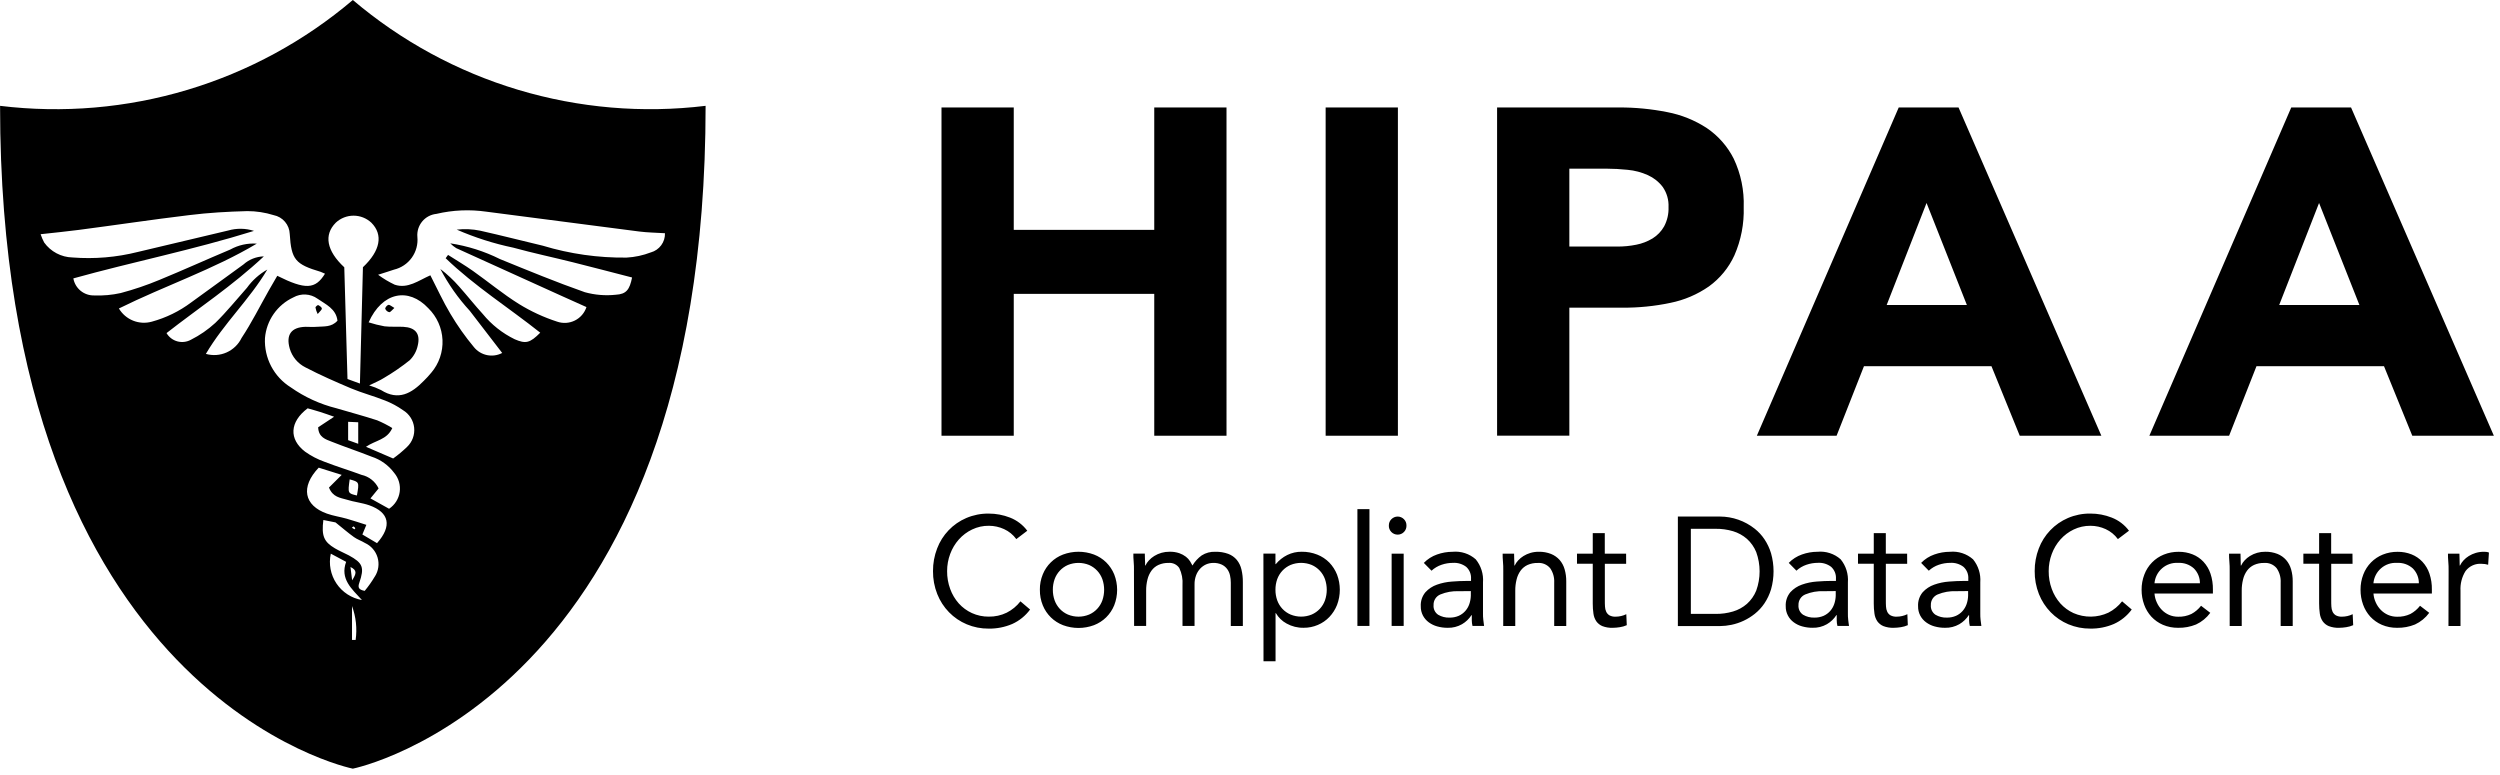 <svg width="187" height="58" fill="none" xmlns="http://www.w3.org/2000/svg"><path d="M24.073 23.08c0-.096-.159-.204-.271-.26-.033-.018-.203.117-.206.181.031.17.087.334.166.488.165-.204.315-.311.311-.409Zm4.744.015c.025.065.066.122.118.167.053.045.116.076.184.09.094 0 .199-.159.38-.318-.211-.117-.342-.249-.445-.23-.103.02-.257.211-.237.291Z" fill="#000"/><path d="M26.392 0c-3.614 3.069-7.824 5.356-12.365 6.719C9.485 8.081 4.711 8.489.005 7.917.005 52.219 26.392 57.496 26.392 57.496s26.387-5.277 26.387-49.58c-4.707.572-9.48.164-14.022-1.198C34.216 5.356 30.006 3.069 26.392 0Zm-1.274 16.655c.36-.336.835-.523 1.328-.523.493 0 .967.187 1.328.523.901.901.683 2.099-.627 3.333-.072 2.825-.146 5.673-.225 8.702l-.93-.34c-.079-2.782-.16-5.585-.24-8.356-1.328-1.234-1.542-2.429-.634-3.338ZM15.4 26.47c1.342-2.284 3.276-4.075 4.594-6.306-.601.339-1.121.805-1.524 1.366-.784.879-1.521 1.802-2.364 2.623-.548.503-1.163.927-1.827 1.261-.309.17-.673.213-1.013.12-.34-.093-.631-.315-.81-.619 2.405-1.879 4.924-3.531 7.28-5.738-.566.013-1.107.229-1.528.607-1.308.937-2.596 1.901-3.906 2.836-.882.662-1.882 1.151-2.946 1.441-.462.129-.954.103-1.399-.076-.445-.178-.819-.499-1.064-.911 3.493-1.726 7.075-2.919 10.314-4.85-.689-.048-1.378.106-1.982.441-1.773.744-3.522 1.542-5.301 2.272-.941.392-1.907.72-2.892.982-.65.145-1.316.206-1.982.18-.37.01-.732-.113-1.019-.347-.287-.234-.48-.563-.545-.928 4.436-1.234 8.922-2.124 13.512-3.553-.625-.201-1.297-.211-1.928-.029-2.253.527-4.504 1.061-6.753 1.602-1.601.404-3.258.544-4.904.414-.414-.011-.819-.118-1.185-.312-.366-.194-.682-.469-.923-.805-.107-.199-.196-.407-.267-.622 1.013-.114 1.931-.2 2.845-.321 2.76-.36 5.513-.776 8.277-1.108 1.441-.18 2.892-.261 4.342-.299.667.001 1.329.102 1.966.301.331.065.631.24.85.498.219.257.344.581.355.919.119 1.917.42 2.261 2.315 2.825.11.04.217.086.321.139-.721 1.173-1.46 1.212-3.569.157-.207.36-.418.721-.625 1.081-.676 1.193-1.29 2.429-2.045 3.569-.234.481-.63.864-1.119 1.082-.489.218-1.039.256-1.553.109h-.002Zm11.197 21.395h-.267v-2.533c.299.809.392 1.679.272 2.533h-.005Zm-1.854-6.452 1.148.613c-.468 1.279.413 2.016 1.182 2.856-.385-.067-.752-.211-1.079-.423-.328-.213-.609-.489-.826-.813-.218-.324-.367-.689-.44-1.072-.073-.384-.067-.778.016-1.159Zm1.47.996c.517.254.447.495.126.998-.054-.44-.083-.672-.124-.998h-.002Zm1.827.708c-.225.38-.479.742-.762 1.081-.45-.092-.524-.249-.405-.598.402-1.164.266-1.488-.78-2.059-.342-.18-.708-.328-1.043-.528-.831-.492-1.009-.935-.863-2.117l.91.18c.557.447.955.794 1.382 1.099.251.18.558.278.823.441.225.103.425.252.587.439.162.186.283.406.353.643.07.237.089.486.055.731-.034.245-.12.479-.253.688h-.004Zm-1.719-3.647c.047-.034.108-.103.132-.09.053.034.096.082.124.139 0 0-.056.079-.063.076-.066-.038-.131-.08-.193-.124Zm1.883 1.16-1.099-.65.299-.721c-.526-.166-.994-.324-1.47-.46-.476-.135-1-.211-1.478-.38-1.717-.607-1.994-1.994-.616-3.438l1.719.54-.952.948c.285.721.84.762 1.31.901.56.18 1.157.234 1.708.427 1.499.531 1.71 1.551.58 2.827l-.002.005Zm-2.048-4.773c.721.196.721.196.541 1.205-.685-.159-.685-.159-.541-1.205Zm2.947 2.198-1.393-.775.609-.746c-.121-.255-.299-.479-.52-.655-.221-.176-.479-.299-.755-.359-.917-.342-1.859-.623-2.773-.98-.516-.184-1.004-.438-1.45-.755-1.223-.933-1.16-2.227.191-3.243.27.077.602.166.931.27.33.104.64.214 1.049.36l-1.194.789c.027.753.564.901 1.02 1.081.982.391 1.982.721 2.973 1.115.678.219 1.271.644 1.695 1.216.165.195.287.423.358.668.071.245.089.503.053.756s-.125.496-.261.712-.317.401-.529.543l-.002.002Zm-3.063-5.131v-1.373l.755.034v1.611l-.755-.272Zm4.4.512c-.323.311-.668.599-1.032.859l-2.034-.875c.721-.495 1.573-.515 1.969-1.402-.363-.223-.742-.417-1.135-.58-1.007-.328-2.03-.6-3.047-.901-1.222-.305-2.377-.834-3.407-1.56-.622-.386-1.129-.931-1.47-1.579-.34-.648-.501-1.375-.465-2.106.053-.65.278-1.275.651-1.81.373-.535.881-.962 1.473-1.237.278-.157.596-.232.915-.215.319.017.627.124.887.31.622.431 1.393.755 1.497 1.647-.45.508-1.029.414-1.564.459-.272.023-.55 0-.823 0-1.07.027-1.477.593-1.185 1.622.088.304.238.587.441.83.203.243.454.441.738.583 1.108.578 2.257 1.081 3.41 1.569.831.348 1.712.578 2.548.912.474.185.924.427 1.34.721.23.138.424.328.569.554.144.226.234.482.262.749.028.267-.005.536-.098.787-.093.251-.243.478-.439.661v.002Zm1.821-5.56c-.174.212-.359.414-.555.605-.915.937-1.901 1.52-3.205.695-.286-.141-.583-.258-.888-.349.452-.225.802-.36 1.111-.56.672-.394 1.314-.836 1.922-1.322.305-.3.515-.684.602-1.103.211-.886-.18-1.349-1.081-1.396-.469-.024-.942.016-1.407-.038-.401-.072-.798-.172-1.186-.297 1.013-2.267 2.978-2.648 4.472-1.048.637.627 1.013 1.472 1.053 2.365.04.893-.26 1.768-.838 2.449Zm16.426-8.999c-.582.225-1.196.357-1.82.391-2.122.025-4.235-.275-6.266-.89-1.564-.371-3.122-.773-4.684-1.123-.576-.119-1.168-.146-1.753-.079 1.359.592 2.774 1.044 4.225 1.348 1.474.405 2.971.721 4.454 1.092 1.483.371 2.958.76 4.436 1.14-.18.901-.425 1.247-1.214 1.29-.778.084-1.565.02-2.319-.189-2.142-.753-4.245-1.621-6.349-2.479-1.17-.583-2.424-.98-3.717-1.177.134.138.284.259.447.36 2.604 1.188 5.211 2.37 7.823 3.547.638.288 1.276.573 1.917.861-.07.216-.183.416-.332.589-.148.172-.33.314-.533.415-.204.102-.425.162-.652.177-.227.015-.455-.015-.67-.089-1.005-.325-1.967-.769-2.866-1.324-1.194-.746-2.286-1.656-3.441-2.474-.6-.423-1.238-.798-1.858-1.196l-.18.247c2.162 2.083 4.72 3.699 7.075 5.571-.771.775-1.081.849-1.908.492-.921-.449-1.735-1.092-2.385-1.885-.609-.667-1.168-1.377-1.768-2.052-.425-.487-.897-.93-1.411-1.322.593 1.136 1.333 2.188 2.201 3.13.784 1.022 1.571 2.043 2.425 3.153-.349.184-.75.24-1.136.16-.386-.08-.732-.291-.979-.598-.651-.781-1.238-1.613-1.757-2.488-.54-.901-.982-1.87-1.501-2.883-.888.389-1.686 1.029-2.666.703-.438-.206-.854-.455-1.243-.744.54-.18.867-.267 1.185-.382.538-.127 1.013-.445 1.335-.895.322-.45.471-1.001.418-1.552-.037-.417.092-.831.358-1.154.266-.323.649-.527 1.065-.57 1.227-.289 2.497-.344 3.744-.164 3.811.488 7.621.996 11.433 1.483.618.079 1.245.085 1.919.128.01.322-.088.638-.279.898-.191.26-.463.448-.773.535ZM70.424 8.038h5.405v9.156h10.509V8.038h5.405V32.591h-5.405V21.98H75.829v10.612h-5.405V8.038Zm28.734-0h5.405V32.591h-5.405V8.038Zm12.824 0h9.121c1.21-.005 2.417.112 3.604.348 1.057.201 2.065.607 2.965 1.196.855.579 1.547 1.368 2.011 2.29.534 1.131.79 2.374.746 3.625.038 1.238-.199 2.469-.696 3.603-.424.926-1.08 1.727-1.906 2.324-.866.603-1.848 1.022-2.882 1.23-1.185.25-2.393.37-3.604.36h-3.954v9.572h-5.405V8.038Zm5.405 10.405h3.603c.472.001.943-.045 1.405-.139.429-.083.84-.242 1.215-.468.36-.222.658-.532.866-.901.235-.443.349-.94.33-1.441.026-.537-.127-1.068-.434-1.51-.291-.382-.672-.685-1.11-.883-.477-.215-.987-.349-1.508-.398-.53-.056-1.062-.085-1.595-.087h-2.772v5.827Zm24.638-10.405h4.473l10.682 24.553h-6.104l-2.115-5.201h-9.536l-2.047 5.201h-5.965l10.612-24.553Zm2.081 7.144-2.982 7.63h5.998l-3.016-7.63Zm27.28-7.144h4.472l10.682 24.553h-6.102l-2.115-5.201h-9.538l-2.047 5.201h-5.965l10.613-24.553Zm2.08 7.144-2.982 7.63h5.999l-3.017-7.63ZM76.019 40.323c-.236-.323-.55-.579-.914-.746-.355-.163-.742-.248-1.133-.249-.436-.006-.868.09-1.261.279-.376.18-.712.433-.989.744-.281.317-.5.684-.647 1.081-.154.412-.232.848-.231 1.288-.004.455.074.908.231 1.335.143.398.361.764.641 1.081.275.305.609.55.982.721.396.18.826.271 1.261.267.464.008.923-.093 1.341-.295.401-.203.753-.493 1.029-.849l.721.613c-.345.469-.805.842-1.337 1.081-.556.238-1.157.356-1.762.346-.563.005-1.122-.105-1.641-.323-.497-.209-.948-.515-1.324-.901-.38-.39-.679-.852-.879-1.359-.217-.548-.326-1.133-.319-1.722-.004-.577.101-1.15.308-1.688.191-.507.483-.97.857-1.361.374-.392.823-.704 1.321-.917.529-.226 1.1-.34 1.676-.333.548-.002 1.092.101 1.602.301.512.201.959.541 1.288.982l-.82.625Zm1.763 3.792c-.006-.396.069-.79.22-1.157.137-.337.342-.643.603-.897.26-.255.571-.453.911-.582.746-.277 1.566-.277 2.312 0 .341.13.652.329.913.584.259.257.464.563.602.901.291.743.291 1.569 0 2.312-.138.338-.343.644-.602.901-.261.256-.572.455-.913.586-.746.277-1.566.277-2.312 0-.34-.13-.65-.328-.91-.582-.26-.255-.466-.56-.603-.897-.152-.37-.227-.767-.22-1.167Zm.971 0c-.002.27.043.538.133.793.085.235.217.451.387.634.171.183.378.328.607.427.508.21 1.078.21 1.585 0 .229-.099.435-.244.605-.427.171-.183.302-.399.387-.634.177-.514.177-1.072 0-1.585-.085-.235-.216-.451-.387-.634-.171-.183-.377-.329-.606-.429-.508-.207-1.077-.207-1.585 0-.23.1-.436.246-.607.429-.171.183-.303.399-.387.634-.09.255-.135.523-.133.793Zm6.068-1.421c0-.245 0-.477-.023-.692-.024-.214-.022-.412-.022-.591h.856c0 .146 0 .294.011.44.011.146.011.295.011.45h.024c.067-.14.155-.269.261-.382.117-.128.251-.239.398-.33.344-.213.741-.324 1.146-.319.249-.007.497.03.733.11.177.062.343.151.492.265.121.094.225.208.308.337.072.121.134.225.18.319.177-.298.413-.556.694-.758.304-.192.659-.286 1.018-.27.33-.009.659.044.969.157.247.093.466.248.636.45.17.21.289.457.348.721.073.309.108.625.104.942v3.283h-.901v-3.243c-0-.182-.019-.363-.058-.54-.036-.171-.107-.332-.209-.474-.105-.143-.244-.258-.404-.335-.203-.092-.424-.136-.647-.128-.186 0-.37.04-.54.115-.168.077-.319.188-.443.324-.132.146-.235.317-.301.503-.076.21-.113.431-.11.654v3.12h-.901v-3.063c.033-.439-.051-.879-.243-1.276-.088-.128-.208-.23-.348-.296-.14-.066-.295-.094-.45-.081-.26-.007-.518.044-.757.15-.207.095-.387.242-.521.427-.142.198-.244.422-.301.659-.069.276-.102.559-.099.843v2.636h-.901l-.011-4.128Zm9.682-1.284h.901v.787h.024c.236-.285.53-.518.861-.683.336-.165.707-.248 1.081-.243.398-.005.792.068 1.162.214.338.133.645.336.901.595.249.26.445.566.578.901.276.73.276 1.536 0 2.267-.132.334-.326.64-.573.901-.243.255-.537.457-.861.595-.336.144-.698.217-1.063.214-.446.01-.886-.1-1.276-.317-.335-.181-.613-.451-.803-.78h-.024v3.603h-.901l-.007-8.053Zm.901 2.703c-.003.27.042.538.132.793.086.235.217.451.388.634.171.183.379.328.609.427.507.209 1.076.209 1.583 0 .229-.099.435-.244.606-.427.171-.183.303-.399.387-.634.177-.514.177-1.072 0-1.585-.084-.235-.216-.451-.387-.634-.171-.183-.377-.329-.606-.429-.508-.207-1.076-.207-1.583 0-.23.1-.437.246-.609.429-.17.183-.302.399-.388.634-.09.256-.135.525-.132.796v-.004Zm6.13-6.032h.901v8.74h-.901V38.079Zm2.353 1.216c-.001-.086.015-.171.048-.251.033-.08.081-.152.143-.212.061-.062.134-.111.214-.145.081-.034.167-.051.254-.051s.174.017.254.051c.08.034.153.083.214.145.061.061.109.133.142.212.032.08.048.165.048.251.004.089-.009.179-.04.263-.031.084-.079.161-.141.226-.061.065-.135.117-.217.152-.083.035-.171.053-.261.053-.089 0-.178-.018-.26-.053-.082-.035-.157-.087-.218-.152-.062-.065-.11-.142-.141-.226-.031-.084-.044-.173-.039-.263Zm.207 2.115h.901v5.405h-.901V41.41Zm2.407.694c.276-.285.615-.501.989-.631.373-.133.766-.202 1.162-.202.313-.03.628.005.927.102.298.097.573.255.808.464.394.484.588 1.1.541 1.722v2.324c0 .153 0 .315.023.479.024.164.035.317.058.456h-.867c-.032-.135-.05-.272-.052-.411v-.398h-.023c-.18.28-.424.514-.712.681-.326.185-.696.278-1.07.267-.264.002-.526-.033-.78-.104-.229-.063-.445-.167-.636-.308-.18-.133-.328-.305-.433-.503-.111-.214-.167-.453-.162-.694-.022-.382.103-.758.348-1.052.235-.258.531-.452.861-.566.358-.127.731-.204 1.11-.231.396-.031.76-.047 1.092-.047h.348v-.162c.01-.166-.017-.333-.079-.487-.062-.154-.159-.293-.282-.405-.283-.215-.634-.321-.989-.299-.292 0-.583.049-.859.144-.277.094-.531.245-.746.443l-.577-.584Zm2.614 2.115c-.471-.02-.94.063-1.376.243-.157.065-.289.176-.38.319-.091.143-.136.31-.128.479-.013.14.012.28.073.407.06.127.153.235.269.314.257.15.551.225.849.214.236.005.471-.04.688-.133.188-.084.356-.207.492-.36.133-.15.236-.325.301-.515.07-.203.109-.416.115-.63v-.346l-.903.009Zm3.33-1.526c0-.245 0-.477-.024-.692-.023-.214-.023-.412-.023-.591h.856c0 .146 0 .294.01.44.011.146.011.295.011.45h.024c.066-.14.154-.269.259-.382.117-.128.251-.239.398-.33.163-.1.338-.179.521-.233.202-.058.412-.087.623-.085.314-.008.627.048.919.162.246.099.465.253.642.45.174.203.302.443.374.701.084.293.124.596.121.901v3.34h-.901v-3.243c.022-.384-.083-.764-.301-1.081-.113-.136-.257-.242-.42-.311-.163-.068-.341-.097-.517-.082-.26-.007-.518.044-.756.149-.207.096-.386.243-.521.427-.142.198-.243.422-.299.659-.069.276-.102.559-.099.843v2.636h-.901l.004-4.131Zm9.191-.522h-1.594v2.703c0 .18 0 .341.011.492.004.136.036.269.093.393.053.111.137.203.242.267.143.074.302.108.463.099.136-.001.271-.016.403-.047.137-.03.268-.077.393-.139l.036.822c-.164.073-.337.123-.515.15-.179.03-.359.045-.541.047-.263.01-.526-.034-.772-.128-.181-.076-.337-.201-.451-.36-.114-.172-.188-.368-.214-.573-.036-.251-.054-.503-.052-.757V42.166h-1.179v-.75h1.179v-1.537h.9v1.537h1.595l.003.755Zm3.869-3.536h3.144c.947.003 1.865.324 2.607.913.279.221.522.484.721.78.217.324.385.679.497 1.052.25.883.25 1.819 0 2.702-.113.374-.28.728-.497 1.052-.199.295-.443.558-.721.78-.511.408-1.111.689-1.751.822-.282.059-.569.09-.856.092h-3.144v-8.194Zm.971 7.282h1.85c.442.006.882-.054 1.305-.18.384-.113.739-.308 1.041-.571.303-.273.541-.611.694-.989.337-.931.337-1.951 0-2.883-.154-.378-.391-.716-.694-.989-.303-.263-.657-.458-1.041-.573-.424-.125-.863-.185-1.305-.18h-1.85v6.365Zm7.322-3.814c.276-.285.614-.5.989-.631.373-.133.766-.202 1.162-.202.312-.03.627.005.925.102.299.097.574.255.808.463.395.484.588 1.1.541 1.722v2.324c0 .153 0 .315.023.479.024.164.034.317.06.456h-.867c-.033-.134-.051-.272-.052-.411v-.398h-.024c-.18.28-.423.514-.711.681-.325.185-.695.278-1.069.267-.263.002-.526-.033-.78-.104-.229-.062-.444-.167-.634-.308-.181-.132-.329-.304-.432-.503-.113-.214-.169-.452-.164-.694-.022-.382.103-.758.347-1.052.236-.258.532-.452.861-.566.358-.127.732-.204 1.11-.231.399-.031.761-.047 1.092-.047h.346v-.162c.011-.166-.016-.333-.078-.487-.063-.154-.159-.293-.282-.405-.283-.215-.635-.321-.989-.299-.293 0-.583.049-.86.144-.277.094-.532.245-.747.443l-.575-.584Zm2.614 2.115c-.471-.02-.941.063-1.376.243-.157.065-.289.176-.38.319-.091.143-.136.31-.129.479-.012.14.013.28.073.407.06.127.153.235.27.314.257.151.551.225.848.214.237.005.471-.04.689-.133.187-.084.355-.207.491-.36.133-.151.234-.326.3-.515.07-.203.109-.416.115-.63v-.346l-.901.009Zm6.245-2.048h-1.595v2.703c0 .18 0 .341.011.492.005.136.037.269.094.393.053.111.137.204.243.267.143.074.303.108.463.099.136-.001.272-.016.405-.047.136-.03.268-.077.393-.139l.034.822c-.164.073-.337.123-.515.15-.179.03-.359.045-.541.047-.264.01-.527-.034-.774-.128-.181-.076-.336-.201-.451-.36-.114-.172-.187-.368-.214-.573-.036-.251-.054-.503-.052-.757V42.166h-1.18v-.75h1.18v-1.537h.901v1.537h1.594l.004.755Zm1.043-.067c.276-.284.614-.5.989-.63.373-.133.766-.202 1.162-.202.312-.03.628.005.926.102.299.097.574.255.809.463.393.484.587 1.1.54 1.722v2.324c0 .153 0 .315.022.479.022.164.036.317.059.456h-.866c-.033-.135-.051-.272-.053-.411v-.398h-.021c-.181.28-.424.513-.712.681-.325.185-.696.278-1.07.267-.264.002-.526-.033-.78-.104-.229-.062-.445-.167-.636-.308-.181-.133-.329-.305-.434-.503-.111-.214-.167-.453-.162-.694-.022-.382.101-.758.346-1.052.235-.257.531-.452.861-.566.358-.127.731-.204 1.11-.231.397-.031.762-.047 1.093-.047h.346v-.162c.011-.166-.016-.333-.078-.487-.063-.154-.159-.293-.282-.405-.283-.215-.635-.321-.989-.299-.293 0-.583.049-.86.144-.277.094-.531.245-.746.443l-.574-.584Zm2.614 2.115c-.471-.02-.94.063-1.375.243-.156.065-.289.176-.381.319-.091.143-.136.31-.129.479-.012.14.013.28.073.407.061.127.154.235.27.314.257.15.552.225.85.214.236.005.47-.04.686-.133.188-.084.356-.206.492-.36.133-.151.235-.326.301-.515.07-.203.108-.416.114-.631v-.346l-.901.009Zm12.104-3.897c-.236-.323-.551-.579-.914-.746-.355-.164-.742-.248-1.133-.249-.436-.005-.868.09-1.261.279-.376.18-.712.433-.989.744-.281.317-.5.684-.647 1.081-.154.412-.232.848-.231 1.288-.004.455.074.907.231 1.335.144.398.361.764.641 1.081.275.304.609.55.982.721.412.18.858.271 1.308.266.45-.005.893-.106 1.301-.296.4-.204.751-.493 1.027-.849l.721.613c-.345.469-.805.842-1.336 1.081-.556.238-1.156.356-1.761.346-.564.005-1.122-.105-1.642-.323-.497-.208-.947-.515-1.324-.901-.379-.391-.678-.852-.879-1.358-.216-.548-.324-1.133-.317-1.722-.004-.577.1-1.149.306-1.688.192-.507.484-.97.858-1.361.375-.392.824-.704 1.322-.918.529-.226 1.1-.34 1.676-.333.548-.002 1.091.1 1.601.301.514.2.961.54 1.29.982l-.83.627Zm6.912 5.515c-.274.376-.64.676-1.063.872-.425.173-.881.258-1.34.249-.393.005-.783-.071-1.144-.225-.325-.141-.618-.348-.86-.607-.238-.262-.421-.568-.54-.901-.129-.356-.193-.732-.191-1.11-.004-.393.067-.783.209-1.149.126-.335.321-.64.572-.896.25-.256.551-.457.883-.59.353-.141.73-.211 1.11-.207.356-.004.709.061 1.04.191.309.122.587.312.814.555.237.256.416.559.526.89.128.386.188.79.18 1.196v.288h-4.369c.016.23.073.454.17.663.091.206.218.395.375.557.154.159.337.287.54.377.215.094.448.141.683.139.343.011.684-.06.994-.207.281-.151.526-.36.721-.613l.69.53Zm-.775-2.209c.003-.206-.036-.409-.113-.6-.078-.191-.192-.364-.337-.51-.159-.144-.346-.255-.548-.327-.203-.071-.418-.102-.632-.09-.436-.028-.866.116-1.196.402-.331.285-.537.689-.573 1.124h3.399Zm2.226-.935c0-.245 0-.477-.024-.692-.023-.214-.023-.412-.023-.591h.856c0 .146.003.293.011.44 0 .148.01.295.01.45h.026c.066-.14.153-.269.259-.382.117-.128.251-.239.398-.33.343-.213.74-.324 1.144-.319.314-.007.627.048.919.162.246.099.465.253.642.45.175.203.303.443.376.701.084.293.124.596.121.901v3.34h-.901v-3.243c.022-.384-.083-.764-.301-1.081-.113-.136-.257-.243-.42-.311-.163-.068-.341-.096-.517-.082-.26-.006-.518.045-.756.15-.207.096-.386.243-.521.427-.142.198-.244.422-.299.659-.069.276-.103.559-.099.843v2.636h-.901v-4.129Zm9.19-.522h-1.595v2.703c0 .18 0 .341.011.492.005.136.036.269.092.393.054.111.138.203.243.267.143.074.303.108.463.099.136-.001.272-.016.404-.047.136-.03.268-.077.392-.139l.037.822c-.165.073-.338.123-.516.15-.178.03-.359.045-.54.047-.264.01-.528-.034-.775-.128-.181-.076-.337-.201-.45-.36-.115-.172-.188-.368-.215-.573-.036-.251-.053-.503-.052-.757V42.166h-1.178v-.75h1.178v-1.537h.901v1.537h1.594l.006.755Zm5.736 3.666c-.274.376-.64.676-1.063.872-.425.173-.881.258-1.34.249-.393.005-.783-.071-1.144-.225-.326-.141-.618-.348-.86-.607-.238-.262-.421-.568-.54-.901-.129-.356-.193-.731-.191-1.11-.004-.393.067-.783.209-1.149.128-.337.325-.643.578-.901.25-.253.549-.452.879-.584.353-.141.73-.211 1.11-.207.356-.004.709.061 1.04.191.309.123.587.312.814.555.236.256.416.559.526.89.128.386.189.79.18 1.196v.288h-4.369c.016.229.073.454.17.663.091.206.218.395.374.557.155.159.338.287.541.377.215.094.448.141.683.139.343.011.684-.06.994-.207.281-.151.526-.36.721-.613l.688.528Zm-.775-2.209c.002-.206-.036-.409-.114-.6-.077-.191-.191-.364-.336-.51-.159-.144-.346-.255-.548-.327-.203-.071-.418-.102-.632-.09-.436-.028-.866.116-1.196.402-.331.285-.537.689-.573 1.124h3.399Zm2.224-.935c0-.245 0-.477-.024-.692-.023-.214-.023-.412-.023-.591h.856c0 .146 0 .294.011.44.01.146.01.295.01.45h.024c.066-.14.153-.269.259-.382.117-.128.251-.239.399-.33.162-.1.337-.179.52-.233.203-.059.413-.087.624-.085.06-0.0.12.003.18.011.061.008.122.024.18.047l-.058.913c-.157-.047-.32-.071-.484-.07-.231-.019-.462.02-.673.115-.212.095-.395.241-.534.426-.275.441-.406.956-.377 1.474v2.636h-.901l.011-4.129Z" fill="#000"/></svg>